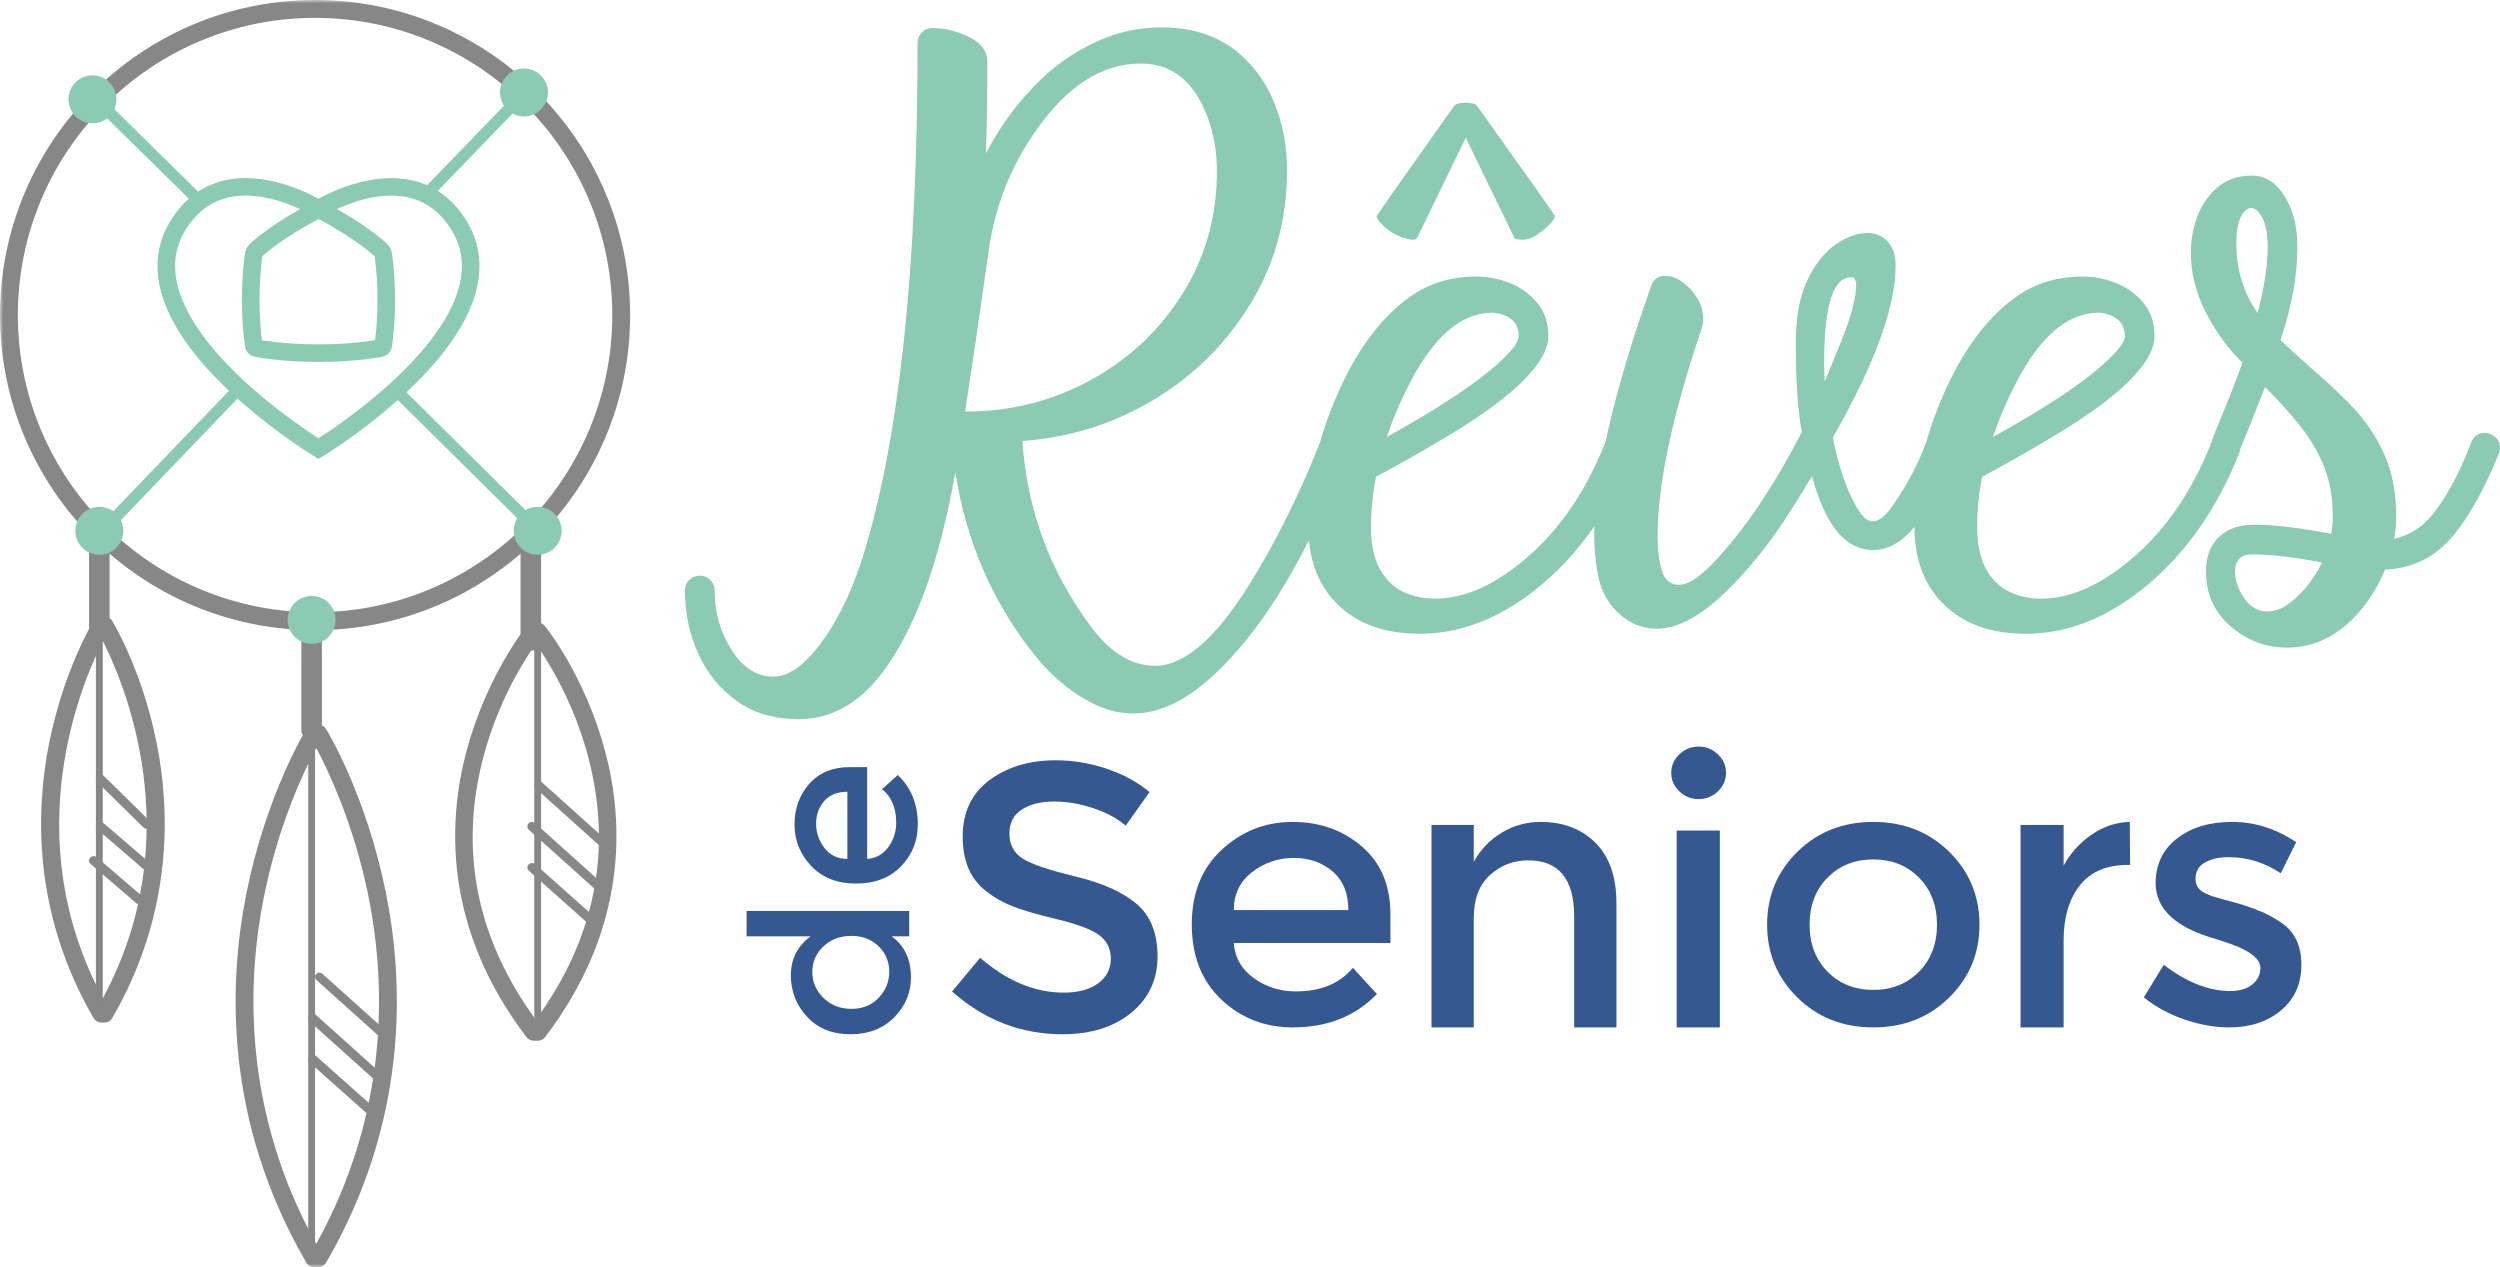 <?xml version="1.0" encoding="UTF-8"?>
<svg width="365px" height="185px" viewBox="0 0 365 185" version="1.1" xmlns="http://www.w3.org/2000/svg" xmlns:xlink="http://www.w3.org/1999/xlink">
    <!-- Generator: Sketch 63.1 (92452) - https://sketch.com -->
    <title>Group 42</title>
    <desc>Created with Sketch.</desc>
    <defs>
        <polygon id="path-1" points="0 185 365 185 365 0 0 0"></polygon>
    </defs>
    <g id="Elements" stroke="none" stroke-width="1" fill="none" fill-rule="evenodd">
        <g id="Logos" transform="translate(-66, -70)">
            <g id="Group-42" transform="translate(66, 70)">
                <path d="M202.274,33.249 C202.929,33.832 203.698,34.287 204.581,34.611 C205.268,34.839 205.807,34.968 206.199,35 C206.592,35 206.82,34.92 206.887,34.757 L214,20.11 L221.113,34.757 C221.211,34.92 221.669,35 222.487,35 C223.336,34.968 224.417,34.385 225.724,33.249 C226.575,32.502 227,31.919 227,31.497 C227,31.399 223.223,26.063 215.667,15.486 C215.439,15.163 214.883,15 214,15 C213.117,15 212.544,15.163 212.283,15.486 C204.76,26.095 201,31.448 201,31.545 C201,31.903 201.425,32.47 202.274,33.249" id="Fill-1" fill="#8BCAB3"></path>
                <path d="M337.14,85.16 C336.32,86.261 335.375,87.221 334.31,88.043 C333.244,88.865 332.152,89.275 331.037,89.275 C329.658,89.275 328.526,88.627 327.64,87.328 C326.754,86.031 326.312,84.725 326.312,83.41 C326.344,81.767 327.164,80.945 328.772,80.945 C331.595,80.945 335.008,81.339 339.01,82.128 C338.584,83.048 337.961,84.059 337.14,85.16 M329.61,45.701 C327.541,42.776 326.508,39.392 326.508,35.547 C326.508,33.772 326.729,32.466 327.173,31.628 C327.615,30.79 328.116,30.371 328.674,30.371 C329.265,30.371 329.813,30.864 330.323,31.85 C330.831,32.836 331.085,34.249 331.085,36.088 C331.085,38.751 330.593,41.955 329.61,45.701 M266.322,52.947 C266.322,44.633 267.633,40.476 270.26,40.476 C270.751,40.476 270.998,40.854 270.998,41.61 C270.998,43.515 270.242,46.325 268.733,50.039 L266.419,55.708 C266.353,55.018 266.322,54.098 266.322,52.947 M144.349,36.631 C145.236,30.191 147.532,24.342 151.24,19.083 C155.802,12.544 160.904,9.274 166.549,9.274 C170.518,9.274 173.505,11.262 175.507,15.239 C176.951,18.196 177.672,21.433 177.672,24.949 C177.672,31.981 175.785,38.291 172.012,43.877 C168.632,48.905 164.211,52.865 158.746,55.757 C153.283,58.649 147.335,60.094 140.904,60.094 C141.888,53.752 143.037,45.931 144.349,36.631 M206.368,54.918 C209.683,48.873 213.456,45.784 217.69,45.652 C218.773,45.652 219.716,45.94 220.521,46.514 C221.325,47.09 221.726,47.936 221.726,49.053 C221.726,49.842 220.921,50.992 219.315,52.503 C216.065,55.626 210.454,59.388 202.48,63.791 C203.464,60.833 204.761,57.876 206.368,54.918 M294.869,54.918 C298.184,48.873 301.957,45.784 306.191,45.652 C307.274,45.652 308.217,45.94 309.021,46.514 C309.826,47.09 310.227,47.936 310.227,49.053 C310.227,49.842 309.422,50.992 307.815,52.503 C304.566,55.626 298.955,59.388 290.981,63.791 C291.966,60.833 293.262,57.876 294.869,54.918 M363.621,63.397 C363.326,63.266 363.064,63.2 362.835,63.2 C361.85,63.2 361.177,63.661 360.815,64.58 C359.076,69.083 357.174,72.615 355.106,75.178 C353.629,76.985 351.775,78.153 349.545,78.678 C349.741,77.561 349.839,76.492 349.839,75.474 C349.839,72.188 349.339,69.329 348.339,66.896 C347.336,64.465 345.951,62.231 344.179,60.193 C342.703,58.517 340.356,56.282 337.14,53.489 C335.729,52.24 334.335,50.959 332.956,49.645 C334.597,44.715 335.417,40.197 335.417,36.088 C335.417,33.231 334.843,30.831 333.695,28.893 C332.415,26.723 330.79,25.639 328.821,25.639 C326.72,25.639 325.008,26.23 323.678,27.414 C322.349,28.597 321.381,30.034 320.774,31.726 C320.166,33.42 319.864,35.136 319.864,36.878 C319.864,39.967 320.651,42.99 322.226,45.947 C323.67,48.675 325.392,51.008 327.395,52.947 C326.475,55.543 325.327,58.485 323.949,61.771 C323.393,63.099 323.02,64.072 322.827,64.701 C319.778,72.398 315.464,78.388 309.883,82.67 C305.814,85.826 301.842,87.403 297.971,87.403 C296.231,87.403 294.656,87.049 293.245,86.343 C291.834,85.637 290.718,84.511 289.899,82.966 C289.078,81.422 288.668,79.417 288.668,76.953 C288.668,74.422 288.914,71.974 289.406,69.608 C292.523,67.932 295.609,66.19 298.66,64.383 C309.259,58.172 314.558,53.063 314.558,49.053 C314.558,47.147 314.025,45.545 312.959,44.247 C311.892,42.949 310.562,41.979 308.972,41.339 C307.379,40.697 305.747,40.378 304.074,40.378 C300.332,40.378 297.067,41.38 294.279,43.384 C289.554,46.803 285.714,52.339 282.76,59.995 C282.156,61.537 281.645,63.089 281.209,64.649 C279.932,68.008 278.251,71.14 276.166,74.044 C275.213,75.424 274.279,76.114 273.361,76.114 C272.54,76.114 271.703,75.293 270.849,73.649 C269.438,71.054 268.356,67.801 267.601,63.89 L269.176,61.031 C274.229,51.698 276.757,44.289 276.757,38.8 C276.757,37.388 276.428,36.27 275.772,35.449 C274.984,34.495 273.951,34.019 272.671,34.019 C271.162,34.019 269.594,34.586 267.971,35.72 C266.346,36.853 264.975,38.595 263.861,40.944 C262.745,43.294 262.187,46.325 262.187,50.039 C262.187,55.757 262.482,60.094 263.073,63.052 C261.465,66.24 259.619,69.444 257.536,72.663 C255.452,75.885 253.22,78.809 250.841,81.438 C248.461,84.068 246.566,85.381 245.157,85.381 C243.876,85.381 243.031,84.684 242.621,83.287 C242.211,81.89 242.005,80.238 242.005,78.332 C242.005,70.775 244.138,60.686 248.404,48.067 C248.568,47.542 248.651,47.016 248.651,46.49 C248.651,45.504 248.397,44.567 247.888,43.68 C247.378,42.793 246.69,42.004 245.821,41.314 C244.951,40.624 244.04,40.279 243.088,40.279 C242.071,40.279 241.398,40.772 241.071,41.758 L239.89,45.159 C237.432,52.406 235.614,58.84 234.426,64.474 C234.41,64.51 234.391,64.542 234.376,64.58 C231.324,72.336 226.993,78.365 221.382,82.67 C217.313,85.826 213.341,87.403 209.47,87.403 C207.73,87.403 206.155,87.049 204.745,86.343 C203.332,85.637 202.217,84.511 201.397,82.966 C200.578,81.422 200.166,79.417 200.166,76.953 C200.166,74.422 200.413,71.974 200.905,69.608 C204.023,67.932 207.108,66.19 210.159,64.383 C220.759,58.172 226.057,53.063 226.057,49.053 C226.057,47.147 225.524,45.545 224.458,44.247 C223.392,42.949 222.062,41.979 220.472,41.339 C218.878,40.697 217.246,40.378 215.573,40.378 C211.832,40.378 208.566,41.38 205.778,43.384 C201.053,46.803 197.213,52.339 194.26,59.995 C193.657,61.533 193.147,63.08 192.712,64.635 C189.666,72.303 186.211,79.234 182.349,85.431 C177.427,93.285 172.865,97.212 168.665,97.212 C165.318,97.212 162.265,95.404 159.51,91.79 C153.373,83.706 149.96,74.57 149.271,64.383 C156.031,63.89 162.265,61.976 167.976,58.64 C173.685,55.305 178.328,50.894 181.906,45.405 C185.909,39.293 187.911,32.425 187.911,24.801 C187.911,21.779 187.435,18.903 186.483,16.175 C185.335,12.823 183.498,10.046 180.97,7.845 C177.984,5.281 174.194,4 169.6,4 C166.515,4 163.578,4.591 160.789,5.774 C157.541,7.155 154.619,9.077 152.028,11.542 C148.747,14.696 146.055,18.312 143.956,22.386 C144.086,17.917 144.152,13.464 144.152,9.028 C144.152,7.484 143.267,6.276 141.495,5.405 C139.722,4.534 137.934,4.098 136.129,4.098 C135.506,4.098 134.989,4.312 134.579,4.739 C134.168,5.167 133.963,5.675 133.963,6.267 C133.963,39.392 131.272,64.481 125.891,81.536 C124.184,86.894 121.954,91.297 119.197,94.747 C117.032,97.442 114.931,98.788 112.897,98.788 C110.436,98.788 108.368,97.425 106.695,94.699 C105.119,92.135 104.331,89.308 104.331,86.219 C104.331,85.596 104.119,85.078 103.693,84.667 C103.265,84.256 102.757,84.05 102.165,84.05 C101.576,84.05 101.067,84.256 100.64,84.667 C100.214,85.078 100,85.596 100,86.219 C100,89.539 100.657,92.628 101.969,95.486 C103.282,98.346 105.168,100.645 107.629,102.387 C110.09,104.129 113.076,105 116.588,105 C121.215,105 125.217,102.831 128.598,98.494 C133.487,92.183 137.113,82.342 139.477,68.967 C141.117,79.351 145.121,88.421 151.487,96.177 C154.078,99.266 156.967,101.533 160.15,102.979 C161.824,103.768 163.596,104.162 165.465,104.162 C169.141,104.162 172.914,102.42 176.787,98.936 C181.903,94.339 186.676,87.651 191.108,78.883 C191.462,82.757 192.877,85.904 195.368,88.314 C198.272,91.124 202.251,92.529 207.304,92.529 C213.079,92.529 218.674,90.409 224.089,86.17 C227.384,83.572 230.277,80.458 232.776,76.839 C232.762,77.295 232.752,77.747 232.752,78.185 C232.752,80.025 232.933,81.914 233.293,83.854 C233.754,86.45 234.968,88.52 236.937,90.064 C238.413,91.215 240.069,91.79 241.907,91.79 C244.827,91.79 248.092,90.081 251.703,86.664 C254.983,83.508 257.971,79.877 260.66,75.769 C262.17,73.436 263.466,71.35 264.55,69.51 C266.485,76.706 269.454,80.304 273.459,80.304 C275.615,80.304 277.633,79.179 279.514,76.936 C279.521,81.718 280.972,85.512 283.869,88.314 C286.772,91.124 290.751,92.529 295.805,92.529 C301.58,92.529 307.175,90.409 312.589,86.17 C318.758,81.307 323.534,74.652 326.913,66.206 C326.988,66.033 327.024,65.835 327.042,65.623 C328.301,62.595 329.521,59.553 330.693,56.496 C332.563,58.369 334.235,60.218 335.713,62.042 C337.189,63.865 338.37,65.846 339.257,67.981 C340.143,70.118 340.586,72.615 340.586,75.474 C340.586,76.262 340.503,77.084 340.339,77.939 C335.778,77.051 331.987,76.607 328.969,76.607 C326.934,76.607 325.278,77.199 323.998,78.382 C322.718,79.564 322.078,81.258 322.078,83.459 C322.078,86.712 323.276,89.374 325.671,91.445 C328.066,93.514 330.823,94.551 333.94,94.551 C338.108,94.551 341.751,92.644 344.868,88.831 C346.246,87.124 347.361,85.233 348.215,83.163 C352.317,83 355.697,81.274 358.354,77.987 C360.587,75.227 362.752,71.301 364.852,66.206 C364.95,65.944 365,65.681 365,65.418 C365,64.465 364.541,63.791 363.621,63.397" id="Fill-3" fill="#8BCAB3"></path>
                <path d="M153.889,117.023 C151.985,117.023 150.423,117.41 149.203,118.183 C147.984,118.956 147.374,120.126 147.374,121.691 C147.374,123.256 147.984,124.454 149.203,125.283 C150.423,126.111 153.02,127.004 156.994,127.962 C160.968,128.92 163.963,130.264 165.977,131.996 C167.992,133.727 169,136.276 169,139.648 C169,143.017 167.724,145.752 165.174,147.852 C162.623,149.951 159.277,151 155.137,151 C149.074,151 143.695,148.92 139,144.758 L143.104,139.841 C147.022,143.23 151.089,144.924 155.304,144.924 C157.41,144.924 159.083,144.473 160.322,143.57 C161.56,142.667 162.179,141.47 162.179,139.978 C162.179,138.487 161.597,137.327 160.432,136.498 C159.268,135.669 157.262,134.914 154.416,134.232 C151.569,133.551 149.406,132.926 147.928,132.355 C146.449,131.783 145.136,131.037 143.992,130.116 C141.699,128.386 140.553,125.733 140.553,122.161 C140.553,118.589 141.857,115.835 144.462,113.901 C147.07,111.967 150.294,111 154.139,111 C156.615,111 159.074,111.406 161.514,112.216 C163.954,113.026 166.06,114.169 167.836,115.641 L164.342,120.558 C163.195,119.528 161.642,118.68 159.684,118.017 C157.724,117.354 155.793,117.023 153.889,117.023" id="Fill-5" fill="#355890"></path>
                <path d="M180.14,132.866 L196.86,132.866 C196.86,130.422 196.092,128.541 194.557,127.227 C193.023,125.913 191.131,125.256 188.883,125.256 C186.637,125.256 184.617,125.94 182.827,127.309 C181.036,128.678 180.14,130.531 180.14,132.866 L180.14,132.866 Z M203,137.682 L180.14,137.682 C180.285,139.8 181.255,141.506 183.046,142.801 C184.835,144.097 186.883,144.745 189.186,144.745 C192.839,144.745 195.617,143.596 197.518,141.296 L201.026,145.129 C197.883,148.377 193.79,150 188.747,150 C184.654,150 181.172,148.641 178.304,145.922 C175.435,143.203 174,139.554 174,134.974 C174,130.394 175.462,126.753 178.386,124.052 C181.31,121.351 184.754,120 188.72,120 C192.685,120 196.056,121.196 198.834,123.586 C201.611,125.976 203,129.271 203,133.467 L203,137.682 Z" id="Fill-7" fill="#355890"></path>
                <path d="M215.17,134.001 L215.17,150 L209,150 L209,120.445 L215.17,120.445 L215.17,125.833 C216.163,124.02 217.531,122.593 219.277,121.556 C221.021,120.52 222.903,120 224.924,120 C228.23,120 230.902,121.019 232.942,123.056 C234.98,125.093 236,128.037 236,131.889 L236,150 L229.828,150 L229.828,133.778 C229.828,128.333 227.587,125.611 223.105,125.611 C220.976,125.611 219.119,126.326 217.541,127.75 C215.961,129.176 215.17,131.259 215.17,134.001" id="Fill-9" fill="#355890"></path>
                <mask id="mask-2" fill="white">
                    <use xlink:href="#path-1"></use>
                </mask>
                <g id="Clip-12"></g>
                <path d="M244.79,150 L251.098,150 L251.098,121.262 L244.79,121.262 L244.79,150 Z M245.184,115.536 C244.395,114.781 244,113.88 244,112.835 C244,111.791 244.395,110.891 245.184,110.134 C245.973,109.378 246.911,109 248,109 C249.088,109 250.029,109.378 250.817,110.134 C251.606,110.891 252,111.791 252,112.835 C252,113.88 251.606,114.781 250.817,115.536 C250.029,116.292 249.088,116.67 248,116.67 C246.911,116.67 245.973,116.292 245.184,115.536 L245.184,115.536 Z" id="Fill-11" fill="#355890" mask="url(#mask-2)"></path>
                <path d="M266.829,141.871 C268.582,143.641 270.806,144.525 273.5,144.525 C276.194,144.525 278.418,143.641 280.171,141.871 C281.923,140.101 282.801,137.811 282.801,135 C282.801,132.191 281.923,129.9 280.171,128.13 C278.418,126.359 276.194,125.474 273.5,125.474 C270.806,125.474 268.582,126.359 266.829,128.13 C265.075,129.9 264.199,132.191 264.199,135 C264.199,137.811 265.075,140.101 266.829,141.871 M284.572,145.648 C281.619,148.55 277.928,150 273.5,150 C269.071,150 265.381,148.55 262.429,145.648 C259.475,142.748 258,139.198 258,135 C258,130.805 259.475,127.254 262.429,124.352 C265.381,121.451 269.071,120 273.5,120 C277.928,120 281.619,121.451 284.572,124.352 C287.525,127.254 289,130.805 289,135 C289,139.198 287.525,142.748 284.572,145.648" id="Fill-13" fill="#355890" mask="url(#mask-2)"></path>
                <path d="M310.662,126.278 C307.556,126.278 305.217,127.279 303.645,129.278 C302.073,131.278 301.286,133.964 301.286,137.333 L301.286,150 L295,150 L295,120.445 L301.286,120.445 L301.286,126.389 C302.297,124.537 303.673,123.02 305.413,121.834 C307.153,120.648 308.997,120.038 310.944,120 L311,126.278 L310.662,126.278 Z" id="Fill-14" fill="#355890" mask="url(#mask-2)"></path>
                <path d="M336,140.858 C336,143.632 335.012,145.849 333.036,147.51 C331.061,149.17 328.531,150 325.442,150 C323.359,150 321.196,149.616 318.952,148.85 C316.707,148.085 314.724,147.008 313,145.62 L315.909,140.858 C319.248,143.414 322.48,144.69 325.604,144.69 C326.968,144.69 328.045,144.371 328.836,143.732 C329.624,143.095 330.02,142.281 330.02,141.296 C330.02,139.836 328.117,138.523 324.311,137.354 C324.023,137.245 323.809,137.172 323.664,137.136 C317.704,135.493 314.724,132.756 314.724,128.923 C314.724,126.223 315.756,124.06 317.821,122.435 C319.886,120.812 322.569,120 325.873,120 C329.176,120 332.301,120.985 335.246,122.956 L332.984,127.5 C330.648,125.931 328.117,125.146 325.388,125.146 C323.952,125.146 322.785,125.411 321.887,125.94 C320.989,126.47 320.541,127.263 320.541,128.321 C320.541,129.271 321.008,129.964 321.942,130.402 C322.587,130.73 323.495,131.041 324.661,131.333 C325.828,131.624 326.86,131.916 327.759,132.208 C328.656,132.501 329.527,132.83 330.371,133.194 C331.214,133.559 332.121,134.07 333.091,134.727 C335.03,136.041 336,138.085 336,140.858" id="Fill-15" fill="#355890" mask="url(#mask-2)"></path>
                <path d="M124.312,147.294 C125.943,147.294 127.271,146.753 128.296,145.673 C129.319,144.592 129.832,143.323 129.832,141.868 C129.832,140.411 129.315,139.176 128.28,138.161 C127.245,137.147 125.918,136.639 124.296,136.639 C122.675,136.639 121.321,137.147 120.232,138.161 C119.144,139.176 118.6,140.422 118.6,141.901 C118.6,143.379 119.144,144.648 120.232,145.706 C121.321,146.765 122.68,147.294 124.312,147.294 M130.568,148.519 C128.947,150.173 126.814,151 124.168,151 C121.523,151 119.411,150.151 117.833,148.452 C116.254,146.753 115.464,144.729 115.464,142.38 C115.464,140.031 116.424,138.14 118.344,136.706 L109,136.706 L109,133 L132.744,133 L132.744,136.706 L130.184,136.706 C132.062,138.073 133,140.07 133,142.695 C133,144.922 132.189,146.864 130.568,148.519" id="Fill-16" fill="#355890" mask="url(#mask-2)"></path>
                <path d="M123.719,125.4 L123.719,115.599 C122.252,115.599 121.124,116.05 120.336,116.949 C119.548,117.849 119.153,118.957 119.153,120.275 C119.153,121.592 119.564,122.776 120.385,123.825 C121.206,124.875 122.318,125.4 123.719,125.4 L123.719,125.4 Z M126.609,112 L126.609,125.4 C127.88,125.315 128.904,124.748 129.681,123.697 C130.458,122.648 130.847,121.448 130.847,120.098 C130.847,117.955 130.157,116.328 128.777,115.214 L131.077,113.157 C133.026,114.999 134,117.399 134,120.356 C134,122.755 133.185,124.796 131.553,126.477 C129.922,128.158 127.732,129 124.983,129 C122.236,129 120.051,128.143 118.431,126.429 C116.81,124.715 116,122.696 116,120.372 C116,118.046 116.717,116.071 118.151,114.443 C119.586,112.815 121.562,112 124.08,112 L126.609,112 Z" id="Fill-17" fill="#355890" mask="url(#mask-2)"></path>
                <path d="M15.024,93.605 C11.926,99.702 2.346,122.145 15.024,145.737 C27.702,122.145 18.121,99.702 15.024,93.605 M15.256,149.296 L14.792,149.296 C14.329,149.296 13.9,149.048 13.667,148.647 C4.735,133.234 5.21,118.285 7.181,108.458 C9.314,97.825 13.507,90.91 13.684,90.621 C13.921,90.236 14.34,90 14.792,90 L15.256,90 C15.708,90 16.127,90.236 16.363,90.621 C16.541,90.91 20.734,97.825 22.867,108.458 C24.838,118.285 25.313,133.234 16.38,148.647 C16.147,149.048 15.719,149.296 15.256,149.296 M78.227,93.977 C76.638,96.222 72.718,102.325 70.555,110.59 C67,124.176 69.581,137.053 78.227,148.885 C86.873,137.053 89.454,124.176 85.898,110.59 C83.736,102.325 79.816,96.222 78.227,93.977 M78.542,151.945 L77.912,151.945 C77.507,151.945 77.125,151.755 76.879,151.433 C64.727,135.491 65.379,120.007 68.066,109.825 C70.967,98.831 76.66,91.691 76.901,91.392 C77.148,91.086 77.519,90.908 77.912,90.908 L78.542,90.908 C78.934,90.908 79.306,91.086 79.553,91.392 C79.794,91.691 85.487,98.831 88.388,109.825 C91.075,120.007 91.726,135.491 79.575,151.433 C79.329,151.755 78.947,151.945 78.542,151.945 M46.169,109.199 C44.514,112.292 40.667,120.255 38.521,130.982 C36.035,143.411 35.404,162.162 46.169,181.612 C56.934,162.162 56.303,143.411 53.817,130.982 C51.671,120.255 47.823,112.292 46.169,109.199 M46.483,185 L45.853,185 C45.391,185 44.963,184.753 44.73,184.352 C32.693,163.649 33.334,143.569 35.99,130.368 C38.866,116.079 44.508,106.804 44.747,106.416 C44.984,106.031 45.403,105.797 45.853,105.797 L46.483,105.797 C46.934,105.797 47.353,106.031 47.591,106.416 C47.829,106.804 53.472,116.079 56.347,130.368 C59.004,143.569 59.644,163.649 47.606,184.352 C47.374,184.753 46.946,185 46.483,185" id="Fill-18" fill="#878787" mask="url(#mask-2)"></path>
                <path d="M14.5,148 C14.224,148 14,147.709 14,147.349 L14,92.651 C14,92.291 14.224,92 14.5,92 C14.776,92 15,92.291 15,92.651 L15,147.349 C15,147.709 14.776,148 14.5,148" id="Fill-19" fill="#868686" mask="url(#mask-2)"></path>
                <path d="M21.374,121 C21.226,121 21.076,120.943 20.957,120.825 L14.208,114.194 C13.951,113.941 13.929,113.508 14.16,113.227 C14.39,112.946 14.787,112.923 15.043,113.174 L21.792,119.805 C22.049,120.058 22.071,120.492 21.84,120.773 C21.716,120.924 21.546,121 21.374,121" id="Fill-20" fill="#878787" mask="url(#mask-2)"></path>
                <path d="M21.336,127 C21.177,127 21.018,126.946 20.891,126.837 L14.218,121.099 C13.947,120.865 13.926,120.466 14.172,120.207 C14.417,119.949 14.837,119.929 15.109,120.163 L21.781,125.901 C22.053,126.135 22.074,126.534 21.829,126.792 C21.697,126.93 21.517,127 21.336,127" id="Fill-21" fill="#878787" mask="url(#mask-2)"></path>
                <path d="M20.315,132 C20.152,132 19.987,131.945 19.856,131.832 L13.225,126.134 C12.945,125.893 12.924,125.482 13.177,125.215 C13.429,124.947 13.863,124.927 14.144,125.169 L20.774,130.867 C21.055,131.108 21.077,131.52 20.823,131.786 C20.688,131.928 20.502,132 20.315,132" id="Fill-22" fill="#878787" mask="url(#mask-2)"></path>
                <path d="M78.5,149 C78.223,149 78,148.708 78,148.349 L78,93.651 C78,93.291 78.223,93 78.5,93 C78.776,93 79,93.291 79,93.651 L79,148.349 C79,148.708 78.776,149 78.5,149" id="Fill-23" fill="#878787" mask="url(#mask-2)"></path>
                <path d="M88.367,124 C88.215,124 88.064,123.947 87.943,123.838 L78.209,115.097 C77.949,114.864 77.929,114.465 78.163,114.207 C78.398,113.95 78.797,113.929 79.057,114.161 L88.791,122.903 C89.051,123.136 89.071,123.535 88.837,123.792 C88.712,123.93 88.539,124 88.367,124" id="Fill-24" fill="#878787" mask="url(#mask-2)"></path>
                <path d="M87.332,130 C87.172,130 87.011,129.944 86.884,129.829 L77.219,121.15 C76.946,120.905 76.925,120.486 77.173,120.217 C77.42,119.947 77.844,119.926 78.116,120.171 L87.781,128.85 C88.054,129.096 88.074,129.514 87.827,129.783 C87.695,129.927 87.514,130 87.332,130" id="Fill-25" fill="#878787" mask="url(#mask-2)"></path>
                <path d="M86.318,135 C86.152,135 85.986,134.942 85.855,134.826 L77.219,127.136 C76.942,126.89 76.926,126.475 77.182,126.21 C77.438,125.944 77.869,125.929 78.146,126.174 L86.782,133.864 C87.058,134.111 87.074,134.525 86.818,134.79 C86.684,134.93 86.501,135 86.318,135" id="Fill-26" fill="#878787" mask="url(#mask-2)"></path>
                <path d="M45.5,183 C45.224,183 45,182.706 45,182.343 L45,108.656 C45,108.294 45.224,108 45.5,108 C45.776,108 46,108.294 46,108.656 L46,182.343 C46,182.706 45.776,183 45.5,183" id="Fill-27" fill="#878787" mask="url(#mask-2)"></path>
                <path d="M56.367,152 C56.215,152 56.064,151.947 55.943,151.838 L46.209,143.097 C45.95,142.864 45.929,142.465 46.163,142.207 C46.398,141.95 46.798,141.929 47.057,142.162 L56.791,150.903 C57.051,151.136 57.071,151.535 56.837,151.792 C56.712,151.93 56.539,152 56.367,152" id="Fill-28" fill="#878787" mask="url(#mask-2)"></path>
                <path d="M55.332,158 C55.172,158 55.012,157.944 54.884,157.829 L45.219,149.151 C44.946,148.905 44.925,148.487 45.173,148.217 C45.42,147.947 45.843,147.926 46.116,148.171 L55.781,156.85 C56.054,157.096 56.075,157.514 55.827,157.783 C55.695,157.927 55.514,158 55.332,158" id="Fill-29" fill="#878787" mask="url(#mask-2)"></path>
                <path d="M54.318,163 C54.152,163 53.986,162.942 53.855,162.825 L45.219,155.136 C44.942,154.889 44.926,154.475 45.182,154.21 C45.438,153.944 45.87,153.929 46.146,154.174 L54.782,161.864 C55.058,162.111 55.074,162.525 54.818,162.79 C54.684,162.929 54.501,163 54.318,163" id="Fill-30" fill="#878787" mask="url(#mask-2)"></path>
                <path d="M46,2.608 C22.073,2.608 2.608,22.073 2.608,46 C2.608,69.927 22.073,89.392 46,89.392 C69.927,89.392 89.392,69.927 89.392,46 C89.392,22.073 69.927,2.608 46,2.608 M46,92 C20.636,92 0,71.364 0,46 C0,20.636 20.636,0 46,0 C71.365,0 92,20.636 92,46 C92,71.364 71.365,92 46,92" id="Fill-31" fill="#878787" mask="url(#mask-2)"></path>
                <path d="M14.5,93 C13.672,93 13,92.427 13,91.72 L13,78.279 C13,77.572 13.672,77 14.5,77 C15.328,77 16,77.572 16,78.279 L16,91.72 C16,92.427 15.328,93 14.5,93" id="Fill-32" fill="#878787" mask="url(#mask-2)"></path>
                <path d="M45.5,108 C44.672,108 44,107.404 44,106.671 L44,91.329 C44,90.596 44.672,90 45.5,90 C46.328,90 47,90.596 47,91.329 L47,106.671 C47,107.404 46.328,108 45.5,108" id="Fill-33" fill="#878787" mask="url(#mask-2)"></path>
                <path d="M77.5,95 C76.672,95 76,94.412 76,93.687 L76,78.313 C76,77.588 76.672,77 77.5,77 C78.329,77 79,77.588 79,78.313 L79,93.687 C79,94.412 78.329,95 77.5,95" id="Fill-34" fill="#878787" mask="url(#mask-2)"></path>
                <path d="M62.905,28.907 L61.696,27.725 L75.944,13 L77.152,14.182 L62.905,28.907 Z M28.576,29.992 L14,15.678 L15.179,14.465 L29.754,28.779 L28.576,29.992 Z M76.817,76.946 L56.845,57.188 L58.028,55.98 L78,75.738 L76.817,76.946 Z M15.665,78 L14.451,76.823 L34.587,55.842 L35.8,57.019 L15.665,78 Z" id="Fill-35" fill="#8AC9B3" mask="url(#mask-2)"></path>
                <path d="M17,14.5 C17,12.567 15.433,11 13.5,11 C11.567,11 10,12.567 10,14.5 C10,16.433 11.567,18 13.5,18 C15.433,18 17,16.433 17,14.5" id="Fill-36" fill="#8BCAB3" mask="url(#mask-2)"></path>
                <path d="M80,13.5 C80,11.567 78.433,10 76.5,10 C74.567,10 73,11.567 73,13.5 C73,15.433 74.567,17 76.5,17 C78.433,17 80,15.433 80,13.5" id="Fill-37" fill="#8BCAB3" mask="url(#mask-2)"></path>
                <path d="M82,77.5 C82,75.567 80.433,74 78.5,74 C76.567,74 75,75.567 75,77.5 C75,79.433 76.567,81 78.5,81 C80.433,81 82,79.433 82,77.5" id="Fill-38" fill="#8BCAB3" mask="url(#mask-2)"></path>
                <path d="M18,77.5 C18,75.567 16.433,74 14.5,74 C12.567,74 11,75.567 11,77.5 C11,79.433 12.567,81 14.5,81 C16.433,81 18,79.433 18,77.5" id="Fill-39" fill="#8BCAB3" mask="url(#mask-2)"></path>
                <path d="M49,90.5 C49,88.567 47.433,87 45.5,87 C43.567,87 42,88.567 42,90.5 C42,92.433 43.567,94 45.5,94 C47.433,94 49,92.433 49,90.5" id="Fill-40" fill="#8BCAB3" mask="url(#mask-2)"></path>
                <path d="M46.5,67 L45.834,66.595 C45.636,66.476 40.934,63.608 35.803,59.188 C32.774,56.579 30.233,53.971 28.25,51.438 C25.72,48.205 24.086,45.069 23.392,42.116 C22.537,38.48 23.082,35.09 25.014,32.043 C28.113,27.156 32.981,25.175 39.096,26.312 C42.439,26.934 45.253,28.328 46.5,29.018 C47.747,28.328 50.561,26.934 53.904,26.312 C60.018,25.175 64.888,27.156 67.986,32.043 C69.918,35.09 70.463,38.48 69.608,42.116 C68.914,45.069 67.279,48.206 64.75,51.438 C62.767,53.971 60.226,56.579 57.197,59.188 C52.066,63.608 47.364,66.476 47.166,66.595 L46.5,67 Z M35.873,28.558 C34.674,28.558 33.555,28.726 32.528,29.058 C30.367,29.758 28.566,31.221 27.179,33.41 C26.375,34.678 25.866,36.029 25.665,37.422 C25.478,38.722 25.552,40.104 25.887,41.531 C26.494,44.116 27.964,46.914 30.257,49.846 C32.132,52.246 34.551,54.729 37.448,57.228 C41.32,60.567 45.028,63.045 46.5,63.991 C47.972,63.045 51.68,60.567 55.552,57.228 C58.449,54.729 60.868,52.246 62.743,49.846 C65.036,46.914 66.506,44.116 67.113,41.531 C67.448,40.104 67.522,38.722 67.334,37.422 C67.134,36.029 66.625,34.678 65.819,33.41 C64.432,31.221 62.633,29.758 60.472,29.058 C58.711,28.487 56.68,28.405 54.437,28.815 C52.376,29.189 50.506,29.916 49.183,30.529 C51.138,31.628 53.99,33.373 56.192,35.311 C56.894,35.914 57.09,36.246 57.24,37.078 L57.248,37.126 C57.465,38.691 58.105,44.284 57.222,50.596 L57.222,50.597 C57.105,51.415 56.481,51.994 55.549,52.145 C52.739,52.603 49.749,52.834 46.663,52.837 L46.663,52.838 L46.645,52.838 L46.355,52.838 L46.337,52.838 L46.337,52.837 C43.25,52.834 40.261,52.603 37.451,52.145 C36.518,51.994 35.893,51.415 35.778,50.596 C34.896,44.289 35.535,38.692 35.752,37.126 L35.76,37.078 C35.915,36.21 36.171,35.859 36.808,35.311 C39.01,33.374 41.862,31.628 43.817,30.529 C42.494,29.916 40.624,29.189 38.562,28.815 C37.627,28.643 36.729,28.558 35.873,28.558 L35.873,28.558 Z M46.518,50.28 L46.624,50.28 C49.449,50.28 52.182,50.078 54.758,49.681 C55.479,43.962 54.915,38.971 54.712,37.504 C54.704,37.46 54.697,37.427 54.693,37.401 C54.658,37.369 54.602,37.319 54.515,37.245 L54.503,37.234 C51.785,34.841 47.81,32.67 46.521,31.994 L46.5,32.007 L46.479,31.994 C45.191,32.67 41.213,34.841 38.497,37.234 L38.485,37.245 C38.406,37.314 38.346,37.365 38.307,37.401 C38.303,37.425 38.296,37.459 38.286,37.504 C38.085,38.973 37.521,43.967 38.242,49.681 C40.85,50.083 43.62,50.287 46.482,50.28 L46.5,50.28 C46.505,50.279 46.512,50.279 46.518,50.28 L46.518,50.28 Z" id="Fill-41" fill="#8BCAB3" mask="url(#mask-2)"></path>
            </g>
        </g>
    </g>
</svg>